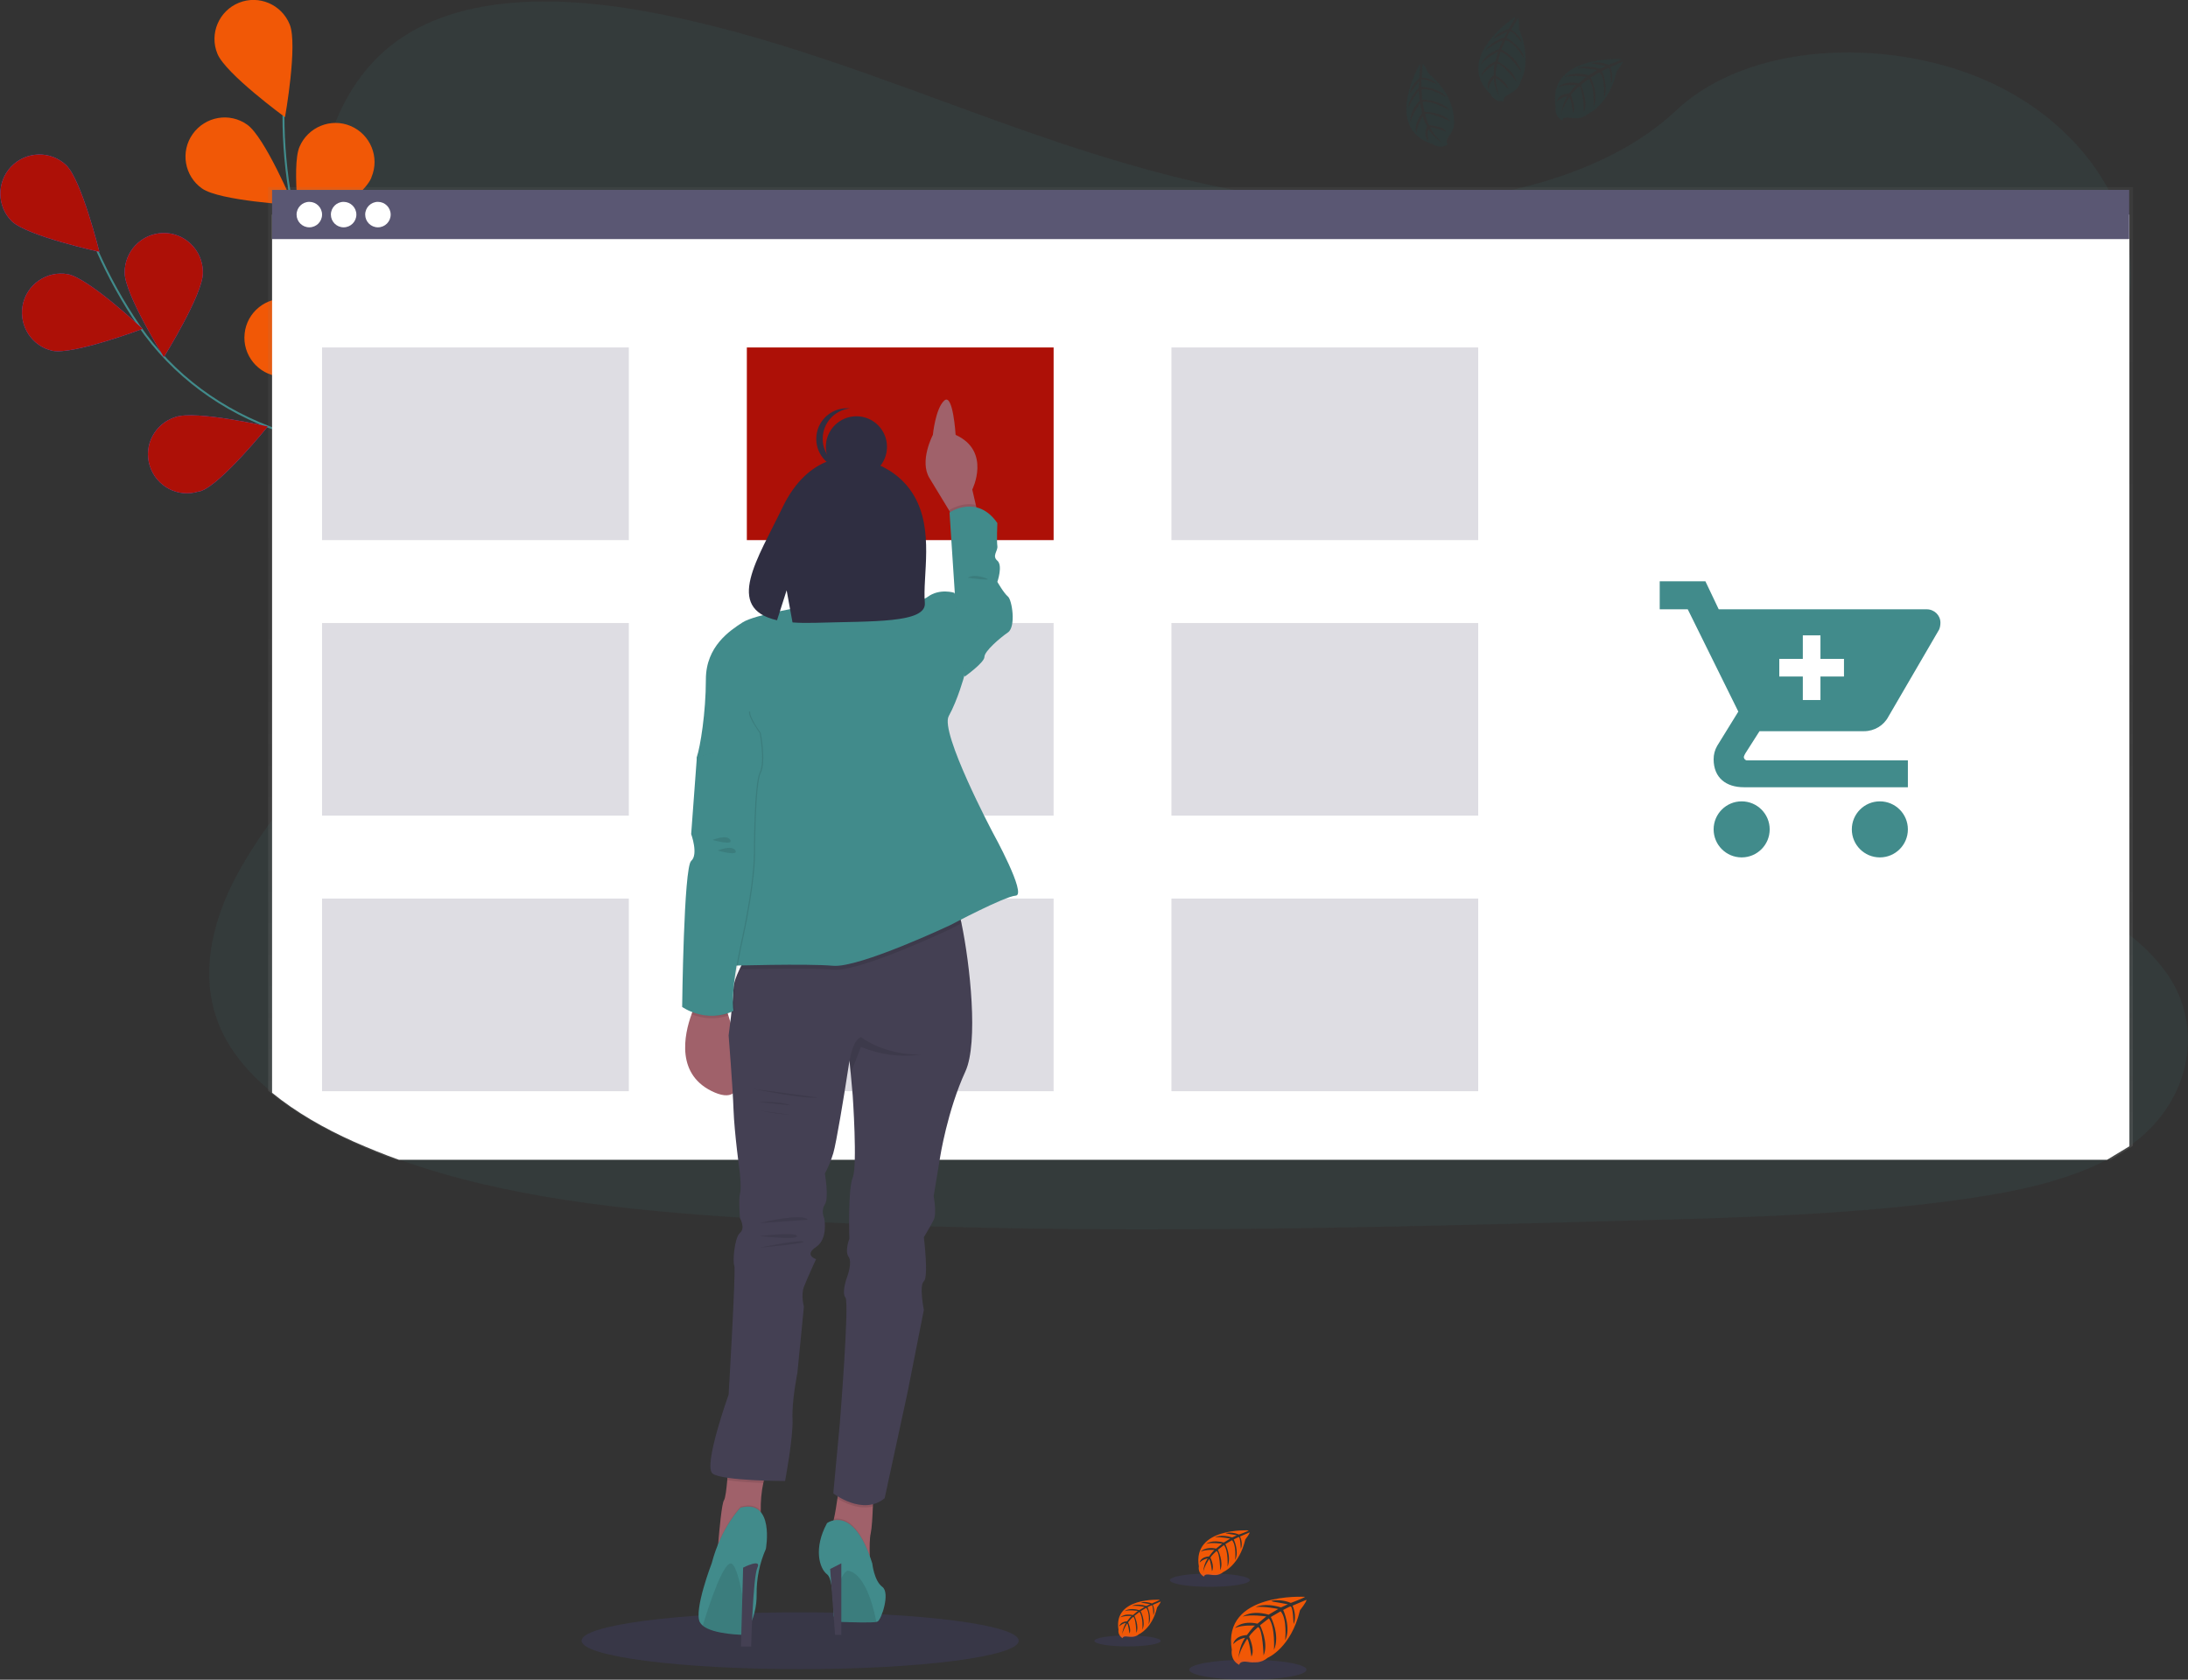 <?xml version="1.0" encoding="UTF-8"?> <!-- Generator: Adobe Illustrator 24.0.1, SVG Export Plug-In . SVG Version: 6.00 Build 0) --> <svg xmlns="http://www.w3.org/2000/svg" xmlns:xlink="http://www.w3.org/1999/xlink" id="cbb92aef-a4c8-4910-9d60-405154a20c92" x="0px" y="0px" viewBox="0 0 1116.2 857.1" style="enable-background:new 0 0 1116.2 857.1;" xml:space="preserve"><rect x="0" y="0" width="1116.2" height="857.1" fill="#333333" stroke="none"/> <style type="text/css"> .st0{opacity:0.1;fill:#418B8B;} .st1{fill:none;stroke:#418B8B;stroke-miterlimit:10;} .st2{fill:#6C63FF;} .st3{fill:#AD1007;} .st4{opacity:0.25;enable-background:new ;} .st5{fill:#F15806;} .st6{opacity:0.1;fill:#6C63FF;enable-background:new ;} .st7{fill:url(#SVGID_1_);} .st8{fill:#FFFFFF;} .st9{fill:#5A5773;} .st10{opacity:0.2;fill:#5A5773;enable-background:new ;} .st11{fill:#A0616A;} .st12{opacity:0.1;enable-background:new ;} .st13{fill:#418B8B;} .st14{fill:#444053;} .st15{fill:#A1616A;} .st16{opacity:0.1;} .st17{opacity:0.1;fill:#026767;enable-background:new ;} .st18{fill:#2F2E41;} </style> <title>add to cart</title> <path class="st0" d="M1089.2,582.7c-1,0.7-1.9,1.4-2.9,2.1c-3.6,2.6-7.4,4.9-11.3,6.9c-20.6,10.8-45.9,16.2-70.7,19.8 c-55.4,8.1-112,9.7-168.3,11.2c-152.2,4.2-304.8,8.4-456.7-1.3c-60-3.8-121.3-10.2-175.7-29.7c-7.8-2.8-15.4-5.9-22.9-9.2 c-15.1-6.8-29.7-15.1-41.8-25c-11.4-9.3-20.6-19.9-26.1-32.1c-11.5-25.2-5.4-53.6,7.7-78.3c5.4-10,11.6-19.6,18.4-28.8 c10.1-13.9,21.3-27.5,31.5-41.4c36.3-49.5,59.9-112.1,26.4-162.8c-9.6-14.6-23.5-27.4-31.4-42.6c-10-19.5-9.2-41.1-6.1-62.1 c0.4-2.7,0.9-5.3,1.3-7.9c5.4-31.1,15.7-64.7,47.2-84.1C240.6-2.8,287-1.7,327.7,5.5c63.2,11.3,121.4,34.8,180.3,56 s120.5,40.6,185.2,42.7c57.2,1.8,123.8-11.9,161.7-47.7c36.8-34.8,106.1-37.4,156-16.4c34.3,14.4,59.8,40.4,70.6,69.6 c2.2,5.9,3.8,11.9,4.7,18.1c0.9,5.7,1.1,11.4,0.8,17.1c-0.2,2.8-0.4,5.6-0.8,8.4c-8.3,57.6-68.4,103.1-104.9,154.5 c-17.8,25.1-30.4,55.3-18.2,82.4c18.7,41.3,83.7,56,123,86.7c7.4,5.6,13.9,12.3,19.3,19.8C1124.6,524,1117.5,560.9,1089.2,582.7z"></path> <g id="d00831fc-a64a-413c-b5dd-d7bd6eafa01d"> <path class="st1" d="M258,324.9c0,0-46-81.5-115.3-105c-29.1-9.9-54.5-28.4-71.8-53.7c-8.2-12-15.3-24.8-21.2-38.1"></path> <path class="st2" d="M6,112.9c7.9,7.6,44.7,15.6,44.7,15.6s-9-36.5-16.9-44.2c-8-7.6-20.6-7.2-28.2,0.8C-1.8,93-1.6,105.3,6,112.9 L6,112.9z"></path> <path class="st2" d="M26.8,179c10.8,2.1,46-11.2,46-11.2S45.4,142,34.6,139.9c-10.8-1.9-21.2,5.3-23.1,16.2 C9.7,166.6,16.4,176.7,26.8,179L26.8,179z"></path> <path class="st2" d="M102.6,250.5c10.4-3.6,34-32.9,34-32.9s-36.7-8.4-47.1-4.8c-10.5,3.3-16.4,14.4-13.1,24.9 c3.3,10.5,14.4,16.4,24.9,13.1C101.8,250.8,102.1,250.7,102.6,250.5L102.6,250.5z"></path> <path class="st2" d="M172.1,291.7c10.9-1.8,39.1-26.6,39.1-26.6s-34.7-14.5-45.6-12.7c-10.9,1.8-18.2,12-16.4,22.9 C151,286.2,161.2,293.5,172.1,291.7L172.1,291.7z"></path> <path class="st2" d="M103.5,139.3c0,11-19.9,42.9-19.9,42.9s-19.9-31.9-20-42.9c-0.2-11,8.5-20.1,19.5-20.4s20.1,8.5,20.4,19.5 C103.5,138.7,103.5,139,103.5,139.3L103.5,139.3z"></path> <path class="st2" d="M184.2,188.5c-3.3,10.5-31.8,35-31.8,35s-9.5-36.5-6.2-47c3.7-10.4,15.2-15.7,25.5-12 C181.3,168.1,186.8,178.5,184.2,188.5L184.2,188.5z"></path> <path class="st2" d="M256,247.1c-1.5,10.9-25.5,39.9-25.5,39.9s-15.5-34.3-14-45.2c1.6-10.9,11.8-18.4,22.7-16.8 C249.9,226.6,257.3,236.4,256,247.1L256,247.1z"></path> <path class="st3" d="M6,112.9c7.9,7.6,44.7,15.6,44.7,15.6s-9-36.5-16.9-44.2c-8-7.6-20.6-7.2-28.2,0.8C-1.8,93-1.6,105.3,6,112.9 L6,112.9z"></path> <path class="st3" d="M26.8,179c10.8,2.1,46-11.2,46-11.2S45.4,142,34.6,139.9c-10.8-1.9-21.2,5.3-23.1,16.2 C9.7,166.6,16.4,176.7,26.8,179L26.8,179z"></path> <path class="st3" d="M102.6,250.5c10.4-3.6,34-32.9,34-32.9s-36.7-8.4-47.1-4.8c-10.5,3.3-16.4,14.4-13.1,24.9 c3.3,10.5,14.4,16.4,24.9,13.1C101.8,250.8,102.1,250.7,102.6,250.5L102.6,250.5z"></path> <path class="st4" d="M172.1,291.7c10.9-1.8,39.1-26.6,39.1-26.6s-34.7-14.5-45.6-12.7c-10.9,1.8-18.2,12-16.4,22.9 C151,286.2,161.2,293.5,172.1,291.7L172.1,291.7z"></path> <path class="st3" d="M103.5,139.3c0,11-19.9,42.9-19.9,42.9s-19.9-31.9-20-42.9c-0.2-11,8.5-20.1,19.5-20.4s20.1,8.5,20.4,19.5 C103.5,138.7,103.5,139,103.5,139.3L103.5,139.3z"></path> <path class="st4" d="M184.2,188.5c-3.3,10.5-31.8,35-31.8,35s-9.5-36.5-6.2-47c3.7-10.4,15.2-15.7,25.5-12 C181.3,168.1,186.8,178.5,184.2,188.5L184.2,188.5z"></path> <path class="st4" d="M256,247.1c-1.5,10.9-25.5,39.9-25.5,39.9s-15.5-34.3-14-45.2c1.6-10.9,11.8-18.4,22.7-16.8 C249.9,226.6,257.3,236.4,256,247.1L256,247.1z"></path> <path class="st1" d="M255.3,323.2c0,0-9-93.2-62.9-142.7c-22.6-20.8-38.3-48-43.9-78.2c-2.6-14.3-3.9-28.9-3.9-43.5"></path> <path class="st5" d="M110.9,27.4c4.1,10.2,34.5,32.4,34.5,32.4s6.6-37,2.4-47.3c-4.1-10.2-15.7-15.2-25.9-11.1 S106.7,17.2,110.9,27.4L110.9,27.4z"></path> <path class="st5" d="M103.1,96.2c9,6.3,46.6,8.4,46.6,8.4s-14.6-34.7-23.6-41c-9-6.4-21.4-4.2-27.8,4.8S94.1,89.9,103.1,96.2z"></path> <path class="st5" d="M143.4,192.3c11,0.9,44.4-16.3,44.4-16.3s-30.1-22.5-41.1-23.5c-10.9-1.2-20.8,6.8-21.9,17.7 c-1.2,10.9,6.8,20.8,17.7,21.9C142.8,192.3,143.1,192.3,143.4,192.3L143.4,192.3z"></path> <path class="st2" d="M190.2,258.1c10.7,2.8,46.5-8.5,46.5-8.5s-25.9-27.3-36.5-30.1c-10.7-2.6-21.5,4-24.1,14.7 C173.7,244.7,179.9,255.3,190.2,258.1L190.2,258.1z"></path> <path class="st5" d="M189.3,91c-4.4,10.1-35.6,31.2-35.6,31.2s-5.3-37.2-0.9-47.3c4.3-10.1,16-14.9,26.1-10.6 c10.1,4.3,14.9,16,10.6,26.1C189.5,90.6,189.4,90.8,189.3,91z"></path> <path class="st2" d="M243.1,168.6c-7.3,8.3-43.3,19.1-43.3,19.1s6.1-37.1,13.4-45.4c7.3-8.3,19.8-9.1,28.1-1.8 S250.4,160.4,243.1,168.6z"></path> <path class="st2" d="M285.1,251.3c-5.8,9.4-39.4,26.1-39.4,26.1s-0.3-37.6,5.5-47c5.8-9.4,18-12.3,27.4-6.6 C288,229.7,290.9,242,285.1,251.3L285.1,251.3z"></path> </g> <ellipse class="st6" cx="408.2" cy="837.2" rx="111.5" ry="14.5"></ellipse> <g id="_x35_cfdbbb0-8197-4f02-a5fd-2740d54b5dec"> <path class="st5" d="M665.7,814.8c0,0-42.3-2.5-37.3,27.1c0,0-1,5.2,3.8,7.6c0,0,0.1-2.2,4.3-1.5c1.5,0.3,3.1,0.3,4.6,0.2 c2.1-0.1,4.1-1,5.6-2.3l0,0c0,0,11.9-4.9,16.5-24.3c0,0,3.4-4.2,3.3-5.3l-7.1,3c0,0,2.4,5.2,0.5,9.4c0,0-0.2-9.2-1.6-9 c-0.3,0-3.7,1.8-3.7,1.8s4.2,9,1,15.5c0,0,1.2-11-2.3-14.8l-5,2.9c0,0,4.9,9.3,1.6,16.8c0,0,0.8-11.6-2.6-16.1l-4.5,3.5 c0,0,4.6,9.1,1.8,15.4c0,0-0.4-13.5-2.8-14.5c0,0-4,3.5-4.6,5c0,0,3.2,6.6,1.2,10.1c0,0-1.2-9-2.2-9c0,0-4,6-4.4,10 c0,0,0.2-6.1,3.4-10.6c-2.3,0.4-4.4,1.5-6.1,3.2c0,0,0.6-4.2,7-4.6c0,0,3.3-4.5,4.2-4.8c0,0-6.4-0.5-10.3,1.2c0,0,3.4-4,11.5-2.2 l4.5-3.7c0,0-8.4-1.2-12,0.1c0,0,4.1-3.5,13.2-1l4.9-2.9c0,0-7.2-1.5-11.5-1c0,0,4.5-2.4,12.9,0.2l3.5-1.6c0,0-5.3-1-6.8-1.2 s-1.6-0.6-1.6-0.6c3.3-0.6,6.8-0.2,9.9,1.1C658.3,818,665.8,815.2,665.7,814.8z"></path> <ellipse class="st6" cx="636.6" cy="852" rx="29.9" ry="5.1"></ellipse> <path class="st5" d="M591.6,816.3c0,0-23.8-1.4-21,15.3c-0.3,1.7,0.6,3.5,2.1,4.3c0,0,0-1.2,2.5-0.8c0.9,0.1,1.7,0.2,2.6,0.1 c1.2-0.1,2.3-0.5,3.2-1.3l0,0c0,0,6.7-2.8,9.3-13.7c0,0,1.9-2.4,1.8-3l-4,1.7c0,0,1.4,2.9,0.3,5.3c0,0-0.1-5.2-0.9-5.1 c-0.2,0-2.1,1-2.1,1s2.4,5,0.6,8.7c0,0,0.7-6.2-1.3-8.4l-2.8,1.7c0,0,2.8,5.2,0.9,9.5c0,0,0.5-6.5-1.5-9.1l-2.6,2 c0,0,2.6,5.2,1,8.7c0,0-0.2-7.6-1.6-8.2c-1,0.8-1.8,1.8-2.6,2.8c0,0,1.8,3.7,0.7,5.7c0,0-0.7-5.1-1.2-5.1c0,0-2.2,3.4-2.5,5.7 c0.1-2.1,0.8-4.2,1.9-6c-1.3,0.2-2.5,0.9-3.4,1.8c0,0,0.3-2.4,4-2.6c0,0,1.8-2.5,2.3-2.7c0,0-3.6-0.3-5.8,0.7c0,0,1.9-2.2,6.5-1.2 l2.5-2.1c0,0-4.8-0.7-6.8,0.1c0,0,2.3-2,7.5-0.5l2.8-1.6c-2.1-0.5-4.3-0.7-6.5-0.6c0,0,2.5-1.4,7.3,0.1l2-0.9c0,0-3-0.6-3.8-0.7 s-0.9-0.3-0.9-0.3c1.9-0.3,3.8-0.1,5.6,0.6C587.6,818.1,591.7,816.6,591.6,816.3z"></path> <ellipse class="st6" cx="575.2" cy="837.3" rx="16.9" ry="2.8"></ellipse> <path class="st5" d="M637,780.9c0,0-28.8-1.7-25.4,18.4c-0.4,2.1,0.7,4.2,2.6,5.2c0,0,0-1.5,3-1c1,0.2,2.1,0.2,3.1,0.2 c1.4-0.1,2.8-0.7,3.8-1.6l0,0c0,0,8.1-3.3,11.2-16.6c0,0,2.3-2.9,2.2-3.6l-4.9,2.1c0,0,1.7,3.5,0.4,6.4c0,0-0.2-6.3-1.1-6.1 c-0.2,0-2.5,1.2-2.5,1.2s2.9,6.1,0.7,10.5c0,0,0.8-7.5-1.6-10.1l-3.4,2c0,0,3.3,6.3,1.1,11.5c0,0,0.6-7.9-1.8-11l-3.1,2.4 c0,0,3.1,6.2,1.2,10.5c0,0-0.2-9.2-1.9-9.9c0,0-2.7,2.4-3.1,3.4c0,0,2.2,4.5,0.8,6.9c0,0-0.8-6.1-1.5-6.1c0,0-2.7,4-3,6.8 c0.1-2.6,0.9-5.1,2.3-7.2c-1.6,0.3-3,1-4.1,2.1c0,0,0.4-2.9,4.8-3.1c0,0,2.2-3.1,2.8-3.3c0,0-4.4-0.4-7,0.8c0,0,2.3-2.7,7.8-1.5 l3.1-2.5c0,0-5.7-0.8-8.2,0.1c0,0,2.8-2.4,9-0.7l3.3-2c0,0-4.9-1-7.8-0.7c0,0,3.1-1.7,8.8,0.1l2.4-1.1c0,0-3.6-0.7-4.6-0.8 s-1.1-0.4-1.1-0.4c2.3-0.4,4.6-0.1,6.7,0.8C632,783.1,637.1,781.2,637,780.9z"></path> <ellipse class="st6" cx="617.2" cy="806.3" rx="20.4" ry="3.4"></ellipse> </g> <g id="_x31_cf578eb-5ffb-4cd7-95b8-45aaaddab7e0"> <linearGradient id="SVGID_1_" gradientUnits="userSpaceOnUse" x1="654.325" y1="244.76" x2="654.325" y2="741" gradientTransform="matrix(1 0 0 -1 -41.9 836.54)"> <stop offset="0" style="stop-color:#808080;stop-opacity:0.25"></stop> <stop offset="0.54" style="stop-color:#808080;stop-opacity:0.12"></stop> <stop offset="1" style="stop-color:#808080;stop-opacity:0.1"></stop> </linearGradient> <path class="st7" d="M1088.1,584.7V95.5H136.8v461.1c12.1,10.1,26.8,18.7,42,25.7c7.5,3.5,15.2,6.6,23,9.5h875L1088.1,584.7z"></path> <path class="st8" d="M1086.3,584.9V109.5H138.8v448.1c12.1,9.9,26.6,18.2,41.8,25c7.5,3.3,15.1,6.4,22.9,9.2h871.4L1086.3,584.9z"></path> <rect x="138.8" y="96.9" class="st9" width="947.4" height="25.1"></rect> </g> <g id="_x36_703b009-63cb-4af0-a0d7-9948e224c180"> <circle class="st8" cx="157.8" cy="109.5" r="6.5"></circle> <circle class="st8" cx="175.3" cy="109.5" r="6.5"></circle> <circle class="st8" cx="192.8" cy="109.5" r="6.5"></circle> </g> <g id="_x38_c4e1fb4-b9ff-4530-b767-610e84618ea6"> <rect x="381" y="177.3" class="st3" width="156.5" height="98.3"></rect> <rect x="164.3" y="177.3" class="st10" width="156.5" height="98.3"></rect> <rect x="597.6" y="177.3" class="st10" width="156.5" height="98.3"></rect> <rect x="164.3" y="317.9" class="st10" width="156.5" height="98.3"></rect> <rect x="381" y="317.9" class="st10" width="156.5" height="98.3"></rect> <rect x="597.6" y="317.9" class="st10" width="156.5" height="98.3"></rect> <rect x="164.3" y="458.5" class="st10" width="156.5" height="98.3"></rect> <rect x="381" y="458.5" class="st10" width="156.5" height="98.3"></rect> <rect x="597.6" y="458.5" class="st10" width="156.5" height="98.3"></rect> </g> <g id="_x32_796dd85-6618-42ad-b8a0-d6b4cc80ab2d"> <path class="st11" d="M499.1,263.5l-10.8,3.8l-3.9-6.5c-3-5-7.2-11.8-10.2-16.8c-5.4-8.7,1.7-22.1,1.7-22.1s1.3-13.4,5.8-17.5 s5.8,17.5,5.8,17.5c18.3,8.3,8.5,27.9,8.5,27.9l1.8,7.8L499.1,263.5z"></path> <path class="st12" d="M499.1,263.5l-10.8,3.8l-3.9-6.5v-0.6c0,0,6.2-4.2,13.4-2.6L499.1,263.5z"></path> <path class="st13" d="M481.7,307.3l5.4-4.6l-2.7-41.2c0,0,14-9.6,24.4,5.4c0,0-0.4,9.2,0,11.7s-2.9,5,0,7.5s0,10.8,0,10.8 s3.3,5.8,5.4,7.5s4.2,15.4,0,18.3c-4.2,2.9-12,9.6-12,12.5s-10,10-10,10l-8.8-11.6L481.7,307.3z"></path> <path class="st11" d="M364.7,557.5c-20.2-8.6-15.7-29.5-11.9-40c0.8-2.1,1.7-4.2,2.7-6.2l11.3-6.9c0,0,2.3,5.9,4.8,13.8 C377.3,536.5,383.9,565.6,364.7,557.5z"></path> <path class="st11" d="M392.4,748.3c-1.4,2.7-2.4,5.5-3,8.4c-1,4.7-1.4,9.5-1.3,14.3c0.1,3.3,0.4,5.5,0.4,5.5L366,792 c0,0,0.1-1.8,0.4-4.5c0.6-7.1,1.8-20.2,2.9-21.9c0.8-1.2,1.3-5.9,1.7-10.3s0.5-8.3,0.5-8.3S398.5,736.9,392.4,748.3z"></path> <path class="st11" d="M445.5,759.4c0,0,0,4.3-0.2,9.3s-0.5,10.9-1.1,13.7c-0.6,2.5-0.6,7.2-0.5,11.4c0.1,5,0.5,9.5,0.5,9.5 s-23-21.7-20.6-23.4c0.6-0.5,1.2-2.3,1.8-4.8c0.7-3,1.3-7,1.8-10.4c0.6-4,0.9-7.3,0.9-7.3L445.5,759.4z"></path> <path class="st12" d="M392.4,748.3c-1.4,2.7-2.4,5.5-3,8.4c-6.2-0.2-12.3-0.6-18.4-1.4c0.3-4.3,0.5-8.3,0.5-8.3 S398.5,736.9,392.4,748.3z"></path> <path class="st12" d="M445.5,759.4c0,0,0,4.3-0.2,9.3c-7.2,1.8-14.5-1.8-18.1-4c0.6-4,0.9-7.3,0.9-7.3L445.5,759.4z"></path> <path class="st14" d="M492.5,546.7c-9.2,20-12.9,43.7-12.9,43.7l-3.3,20c0,0,1.7,8.7,0,12.1s-5,8.8-5,8.8s2.5,20.4,0,22.5 s0,14.6,0,14.6l-8.3,42l-11.7,54.1c-11.2,9.2-26.2-2.5-26.2-2.5l3.3-35.4c0,0,5-62,2.9-64.5s0.8-10.4,0.8-10.4s2.9-7.5,0.8-10.4 s0.4-9.2,0.4-9.2s-0.8-25.4,1.7-31.2s0-41.9,0-41.9l-1-11.2l-0.6-6.2l0-0.6c0,0-0.4,2.5-1,6.3c-1.8,11.8-5.8,36.1-7.3,41.1 c-1.1,3.6-2.5,7.1-4.3,10.4c0,0,2.2,12.5,0,15.8s-0.3,7.1-0.3,7.1s2.1,10.4-4.2,14.6s0,6.2,0,6.2s-4.6,10-6.2,14.2s0,10,0,10 l-3.3,33.7c0,0-2.9,14.2-2.5,23.7s-3.8,31.6-3.8,31.6s-32.1,0-37-3.8s8.2-40.3,8.2-40.3s3.8-64.1,2.9-65.8s0-14.2,2.9-16.7 s0-7.5,0-7.5s-0.8-10,0-12.5s-0.1-10.8-0.1-10.8s-2.8-20.4-3.2-32.1s-2.5-37.9-2.5-37.9s2.2-16.2,2.5-23.9c0.1-2.8,1.4-6.4,3-9.7 c1.8-3.8,3.9-7.4,6.2-10.9c0,0,98.6-29.2,102.8-26.3c1.1,0.8,2.7,6,4.3,13.6C494.9,492.3,499.2,532,492.5,546.7z"></path> <circle class="st15" cx="431.7" cy="263.5" r="28.7"></circle> <path class="st12" d="M490.5,471.1c-3.3,1.7-5.5,2.9-5.5,2.9s-46.6,22.1-59.9,20.8c-10.3-1-36.5-0.4-47.9-0.2 c1.8-3.8,3.9-7.4,6.2-10.9c0,0,98.7-29.1,102.8-26.2C487.3,458.3,488.9,463.5,490.5,471.1z"></path> <path class="st13" d="M411.7,309.3c0,0-26.6,4.2-32.9,8.3s-18.7,12.1-18.7,29.1s-2.9,34.6-4.6,39.5s26.2,45.4,26.2,45.4l-10,61.2 c0,0,40-1.2,53.3,0s59.9-20.8,59.9-20.8s27.5-14.6,33.3-15s-11.7-32.1-11.7-32.1s-27.1-51.2-22.5-59.5s7.9-20.4,7.9-20.4l-5-42.5 c0,0-7.5-2.5-13.7,2.1s-27.5,2.1-27.5,2.1L411.7,309.3z"></path> <path class="st12" d="M366.5,383.5l-10.4,2.9l-2.9,39.2c0,0,3.8,10.4,0,13.7s-4.6,74.5-4.6,74.5s12.1,8.7,26.2,2.1 c0,0-2.1-7.9,4.2-36.6s6.2-43.3,6.2-43.3s0-35.8,2.9-41.6s0-20.4,0-20.4s-5.8-7.9-5.4-10.8S366.5,383.5,366.5,383.5z"></path> <path class="st12" d="M371.5,518.2c-6.1,2.1-12.8,1.8-18.8-0.7c0.8-2.1,1.7-4.2,2.7-6.2l11.3-6.9 C366.8,504.4,369.1,510.3,371.5,518.2z"></path> <path class="st13" d="M365.9,383.5l-10.4,2.9l-2.9,39.2c0,0,3.8,10.4,0,13.7s-4.6,74.5-4.6,74.5s12.1,8.7,26.2,2 c0,0-2.1-7.9,4.2-36.6s6.2-43.3,6.2-43.3s0-35.8,2.9-41.6s0-20.4,0-20.4s-5.8-7.9-5.4-10.8S365.9,383.5,365.9,383.5z"></path> <path class="st12" d="M393,393.9"></path> <path class="st13" d="M493.7,306c0,0,4.9,8.3,5.4,13.7S493.7,306,493.7,306z"></path> <path class="st12" d="M493.7,294.8c0,0,2.5-2.1,8.7,0S493.7,294.8,493.7,294.8z"></path> <path class="st12" d="M469.7,538.1c-10.3,1.5-20.8,0.1-30.5-3.9l-5.2,13.4l-0.6-6.2c0.9-5.2,2.5-10.8,5.8-12.2 C439.2,529.2,450.8,538.4,469.7,538.1z"></path> <path class="st12" d="M384.3,555.6c0,0,25.6,5.3,32.8,4.4L384.3,555.6z"></path> <path class="st12" d="M386.9,562.3c0,0,10.9-0.5,16.4,1.7L386.9,562.3z"></path> <path class="st12" d="M388.2,566.8c5,1.1,10,1.7,15.1,2L388.2,566.8z"></path> <path class="st12" d="M387.6,624.1c0.5-0.3,21.9-5.3,24.5-1.7L387.6,624.1z"></path> <path class="st12" d="M387.6,630.7c0,0,18.6-2.2,19,0S387.6,630.7,387.6,630.7z"></path> <path class="st12" d="M387.6,636.6c0,0,19.8-4.1,22.2-3.1S387.6,636.6,387.6,636.6z"></path> <path class="st12" d="M388.5,776.5L366,792c0,0,0.1-1.8,0.4-4.5c5-12.3,11.5-18.8,11.5-18.8c5.1-1.3,8.3-0.1,10.3,2.3 C388.2,774.3,388.5,776.5,388.5,776.5z"></path> <path class="st13" d="M390.7,790.4c-3.2,7.2-4.8,15.1-4.7,23c0.1,6.5-1.5,12.9-4.8,18.5c-0.5,0.8-1,1.5-1.6,2.3 c0,0-15.6-0.1-21.1-4.7c-0.6-0.5-1.1-1.1-1.5-1.8c-3.1-6.2,6.1-30.1,6.1-30.1c4.8-18.4,14.7-28.3,14.7-28.3 C395.4,764.8,390.7,790.4,390.7,790.4z"></path> <path class="st12" d="M381.2,831.9c-0.5,0.8-1,1.5-1.6,2.3c0,0-15.6-0.1-21.1-4.7c2.7-8.9,11.3-35.8,15.3-31.2 C377.6,802.5,380.3,823.2,381.2,831.9z"></path> <path class="st14" d="M379.1,799.9l-1.1,40.3h5.2c0,0,0.9-35.4,3.2-40.3S379.1,799.9,379.1,799.9z"></path> <path class="st12" d="M444.2,803.2c0,0-23-21.7-20.6-23.4c0.6-0.5,1.2-2.3,1.8-4.8c4.4-0.8,12,1.1,18.3,18.7 C443.9,798.7,444.2,803.2,444.2,803.2z"></path> <path class="st13" d="M447.7,827.4c-0.2,0.1-0.4,0.1-0.5,0.2c-2.7,0.5-12.6,0.2-18.2,0c-2.1-0.1-3.8-1.8-3.8-3.9 c0-1.5,0-3.3-0.1-5.3c-0.3-6.2-1-13.5-3.2-15.1c-3.9-3-7-13.2,0-26.1c0,0,13.4-10.2,23.1,20.6c0,0,0.9,8.8,5.1,11.9 S449.6,826.5,447.7,827.4z"></path> <path class="st12" d="M447.1,827.6c-2.7,0.5-12.6,0.2-18.2,0c-2.1-0.1-3.8-1.8-3.8-3.9c0-1.5,0-3.3-0.1-5.3 c1.7-7.5,4.1-15.1,7.2-16.9C432.2,801.5,441.7,800.4,447.1,827.6z"></path> <polygon class="st14" points="423.5,800.6 426,834.2 429.2,834.2 429.2,797.7 "></polygon> <g class="st16"> <path d="M400.4,231.4c0,0.4-0.1,0.8-0.1,1.2C400.4,232.1,400.4,231.7,400.4,231.4z"></path> </g> <path class="st12" d="M363.5,428.6c0,0,7.4-3.1,9.1,0S363.5,428.6,363.5,428.6z"></path> <path class="st12" d="M366.1,434c0,0,7.4-3.1,9.1,0S366.1,434,366.1,434z"></path> </g> <g id="_x35_f43f84a-a268-4bb5-a31a-6b0c09aee323"> <path class="st17" d="M827.2,30.2c0,0-38-2.3-33.6,24.4c0,0-0.9,4.7,3.4,6.8c0,0,0.1-2,3.9-1.3c1.4,0.2,2.8,0.3,4.1,0.2 c1.9-0.1,3.6-0.9,5-2.1l0,0c0,0,10.7-4.4,14.8-21.9c0,0,3.1-3.8,3-4.8l-6.4,2.8c0,0,2.2,4.6,0.5,8.5c0,0-0.2-8.3-1.4-8.1 c-0.2,0-3.3,1.6-3.3,1.6s3.8,8.1,0.9,13.9c0,0,1.1-9.9-2.1-13.3l-4.5,2.7c0,0,4.4,8.3,1.4,15.1c0,0,0.8-10.4-2.4-14.5l-4.1,3.2 c0,0,4.1,8.2,1.6,13.8c0,0-0.3-12.2-2.5-13.1c0,0-3.6,3.2-4.1,4.5c0,0,2.8,6,1.1,9.1c0,0-1.1-8.1-2-8.1c0,0-3.6,5.4-3.9,9 c0.2-3.4,1.2-6.7,3.1-9.6c-2.1,0.4-4,1.4-5.5,2.8c0,0,0.5-3.8,6.3-4.1c0,0,3-4.1,3.7-4.3c0,0-5.8-0.5-9.2,1.1c0,0,3.1-3.6,10.3-2 l4-3.3c0,0-7.6-1-10.8,0.1c0,0,3.7-3.2,11.9-0.9l4.4-2.6c0,0-6.5-1.4-10.3-0.9c0,0,4.1-2.2,11.6,0.2l3.2-1.4c0,0-4.7-0.9-6.1-1.1 s-1.5-0.5-1.5-0.5c3-0.5,6.1-0.2,8.9,1C820.6,33.1,827.3,30.6,827.2,30.2z"></path> <path class="st17" d="M773,8.6c0,0-32,20.7-12.6,39.5c0,0,2.1,4.3,6.8,3.5c0,0-1.1-1.6,2.4-3.4c1.2-0.6,2.4-1.4,3.5-2.3 c1.4-1.2,2.4-2.8,2.8-4.7l0,0c0,0,6-9.9-1-26.4c0,0,0.2-4.9-0.5-5.6l-3.5,6c0,0,4.5,2.4,5.4,6.5c0,0-5.1-6.6-6-5.7 c-0.2,0.2-1.7,3.3-1.7,3.3s7.8,4.3,9,10.7c0,0-5-8.7-9.6-9.5l-2.1,4.8c0,0,8.5,4.1,10.1,11.4c0,0-5.6-8.9-10.5-10.3l-1.4,5 c0,0,8.2,4.2,9.5,10.2c0,0-7.5-9.6-9.8-9c0,0-1,4.7-0.7,6c0,0,5.8,3.1,6.3,6.7c0,0-5.7-5.9-6.4-5.4c0,0,0.3,6.4,2.2,9.6 c-1.9-2.8-3-6.1-3.2-9.5c-1.4,1.5-2.4,3.5-2.7,5.5c0,0-1.8-3.4,2.7-7.1c0,0,0-5,0.5-5.7c0,0-4.9,3-6.8,6.3c0,0,0.4-4.7,7.2-7.7 l1.3-5c0,0-6.7,3.7-8.6,6.5c0,0,1.1-4.7,9.1-7.7l2-4.7c0,0-6,2.7-8.8,5.4c0,0,2-4.2,9.5-6.7l1.7-3c0,0-4.4,2.1-5.6,2.8 s-1.5,0.4-1.5,0.4c2.1-2.2,4.8-3.7,7.8-4.5C769.4,14.8,773.3,8.9,773,8.6z"></path> <path class="st17" d="M724.3,32.7c0,0-19.1,33,6.7,40.9c0,0,3.8,2.9,7.6,0c0,0-1.7-0.9,0.6-4.1c0.8-1.1,1.5-2.3,2-3.6 c0.7-1.7,0.9-3.6,0.4-5.4l0,0c0,0,0.8-11.5-12.9-23.1c0,0-2-4.5-3-4.8l-0.4,7c0,0,5.1,0.1,7.8,3.4c0,0-7.5-3.5-7.9-2.4 c-0.1,0.2-0.1,3.7-0.1,3.7s9,0.3,13,5.5c0,0-8.4-5.4-12.9-4.1l0.3,5.2c0,0,9.4-0.2,14.2,5.5c0,0-9-5.4-14-4.4l1,5.1 c0,0,9.2,0,13.1,4.8c0,0-11-5.2-12.8-3.6c0,0,1.2,4.6,2.1,5.7c0,0,6.6,0.1,8.6,3.1c0,0-7.7-2.7-8.1-1.9c0,0,3.2,5.6,6.3,7.6 c-3-1.7-5.4-4.1-7.2-7c-0.6,2-0.5,4.2,0.1,6.2c0,0-3.1-2.2-0.8-7.5c0,0-2.3-4.5-2.2-5.3c0,0-3,4.9-3.2,8.7c0,0-1.8-4.3,2.9-10.1 l-1.1-5.1c0,0-4.3,6.3-4.8,9.7c0,0-1.2-4.7,4.6-11l-0.4-5.1c0,0-4.1,5.2-5.4,8.8c0,0-0.1-4.6,5.4-10.3l0.2-3.5c0,0-3,3.8-3.7,5 s-1.1,1-1.1,1c0.9-2.9,2.6-5.5,4.9-7.5C724,39.9,724.7,32.8,724.3,32.7z"></path> </g> <path class="st13" d="M888.5,408.9c-7.9,0-14.3,6.4-14.3,14.3s6.4,14.3,14.3,14.3s14.3-6.4,14.3-14.3l0,0 C902.8,415.3,896.4,408.9,888.5,408.9z M846.7,296.6v14.3H861l25.8,52.2L876,380.6c-1.2,2.1-1.8,4.4-1.8,6.8 c0,9.6,6.5,14.3,15.4,14.3h83.7V388h-81.9c-0.9,0.1-1.7-0.7-1.8-1.6c0-0.1,0-0.1,0-0.2c0.2-0.6,0.4-1.2,0.8-1.8l7.2-11.3h53.3 c5.3,0,10.1-2.9,12.5-7.5l25.8-44.3c0.5-1.1,0.7-2.3,0.7-3.6c0-3.8-3.2-6.8-7-6.8c-0.1,0-0.1,0-0.2,0H876.8l-6.8-14.3L846.7,296.6z M959,408.9c-7.9,0-14.3,6.4-14.3,14.3s6.4,14.3,14.3,14.3c7.9,0,14.3-6.4,14.3-14.3C973.3,415.3,966.9,408.9,959,408.9z"></path> <polygon class="st8" points="940.7,336.2 928.7,336.2 928.7,324.2 919.7,324.2 919.7,336.2 907.7,336.2 907.7,345.2 919.7,345.2 919.7,357.2 928.7,357.2 928.7,345.2 940.7,345.2 "></polygon> <path class="st18" d="M466.2,252.8c-10.9-18.4-32.5-19.3-32.5-19.3s-21-2.7-34.5,25.4c-12.6,26.2-29.9,51.4-2.8,57.6l4.9-15.3 l3,16.4c3.9,0.3,7.7,0.3,11.6,0.2c29.1-0.9,56.8,0.3,55.9-10.2C470.6,293.8,476.7,270.5,466.2,252.8z"></path> <circle class="st18" cx="436.9" cy="228" r="15.6"></circle> <path class="st18" d="M419.7,223.9c0-8,6-14.7,14-15.5c-8.6-0.9-16.3,5.3-17.2,13.9s5.3,16.3,13.9,17.2c1.1,0.1,2.2,0.1,3.3,0 C425.7,238.6,419.7,231.9,419.7,223.9z"></path> </svg> 